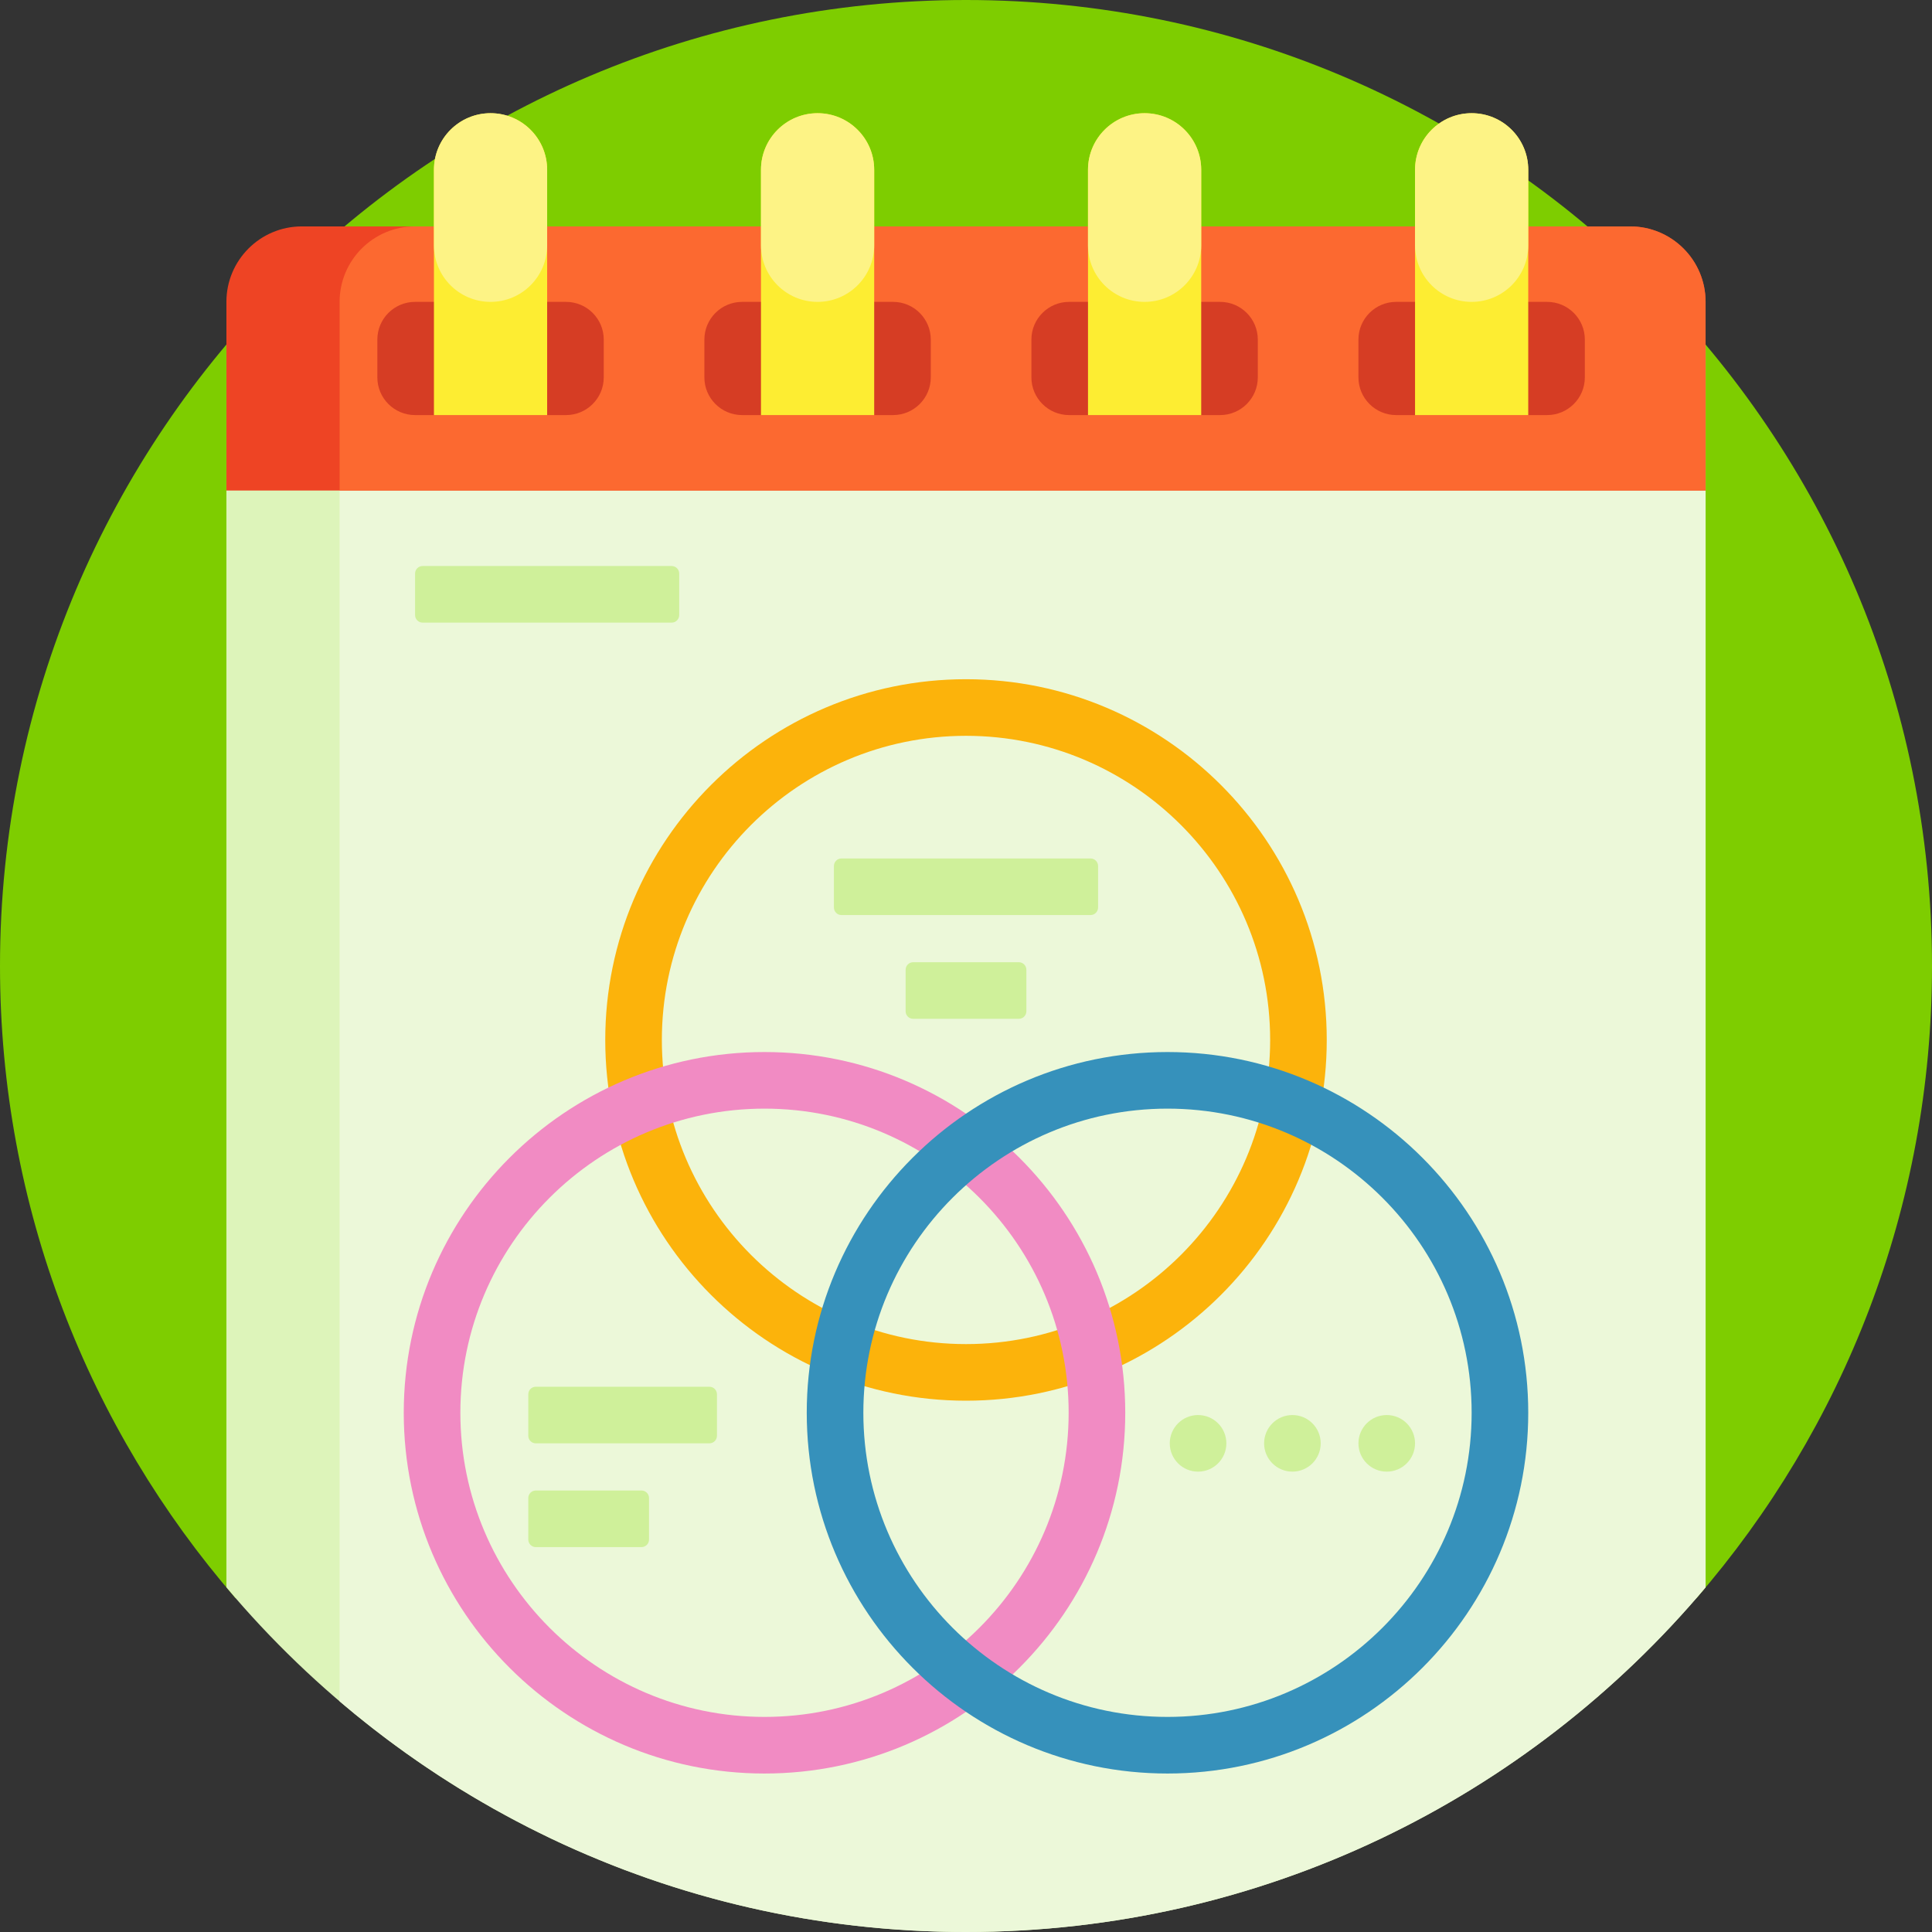 <svg height="512pt" viewBox="0 0 512 512" width="512pt" xmlns="http://www.w3.org/2000/svg"><rect x="0" y="0" width="512" height="512" fill="#333333" stroke="none"/><path d="m62.398 423.5c-38.875-44.895-62.398-103.449-62.398-167.5 0-141.387 114.613-256 256-256s256 114.613 256 256c0 64.051-23.523 122.605-62.398 167.5-46.941-54.207-116.266-88.5-193.602-88.5s-146.66 34.293-193.602 88.5zm0 0" fill="#7ecd00"/><path d="m452 420.664c-46.961 55.84-117.328 91.336-196 91.336s-149.039-35.496-196-91.336v-329.328c6.297-7.488 13.012-14.617 20.117-21.336h351.766c7.105 6.719 13.82 13.848 20.117 21.336zm0 0" fill="#ddf4ba"/><path d="m452 420.664c-46.961 55.84-117.328 91.336-196 91.336-63.344 0-121.305-23.02-166-61.129v-380.871h341.883c7.105 6.719 13.82 13.848 20.117 21.336zm0 0" fill="#ecf8d9"/><path d="m291 229.5v11c0 1.105-.895 2-2 2h-66c-1.105 0-2-.895-2-2v-11c0-1.105.895-2 2-2h66c1.105 0 2 .895 2 2zm-111-66.5v-11c0-1.105-.895-2-2-2h-66c-1.105 0-2 .895-2 2v11c0 1.105.895 2 2 2h66c1.105 0 2-.895 2-2zm90 92h-28c-1.105 0-2 .895-2 2v11c0 1.105.895 2 2 2h28c1.105 0 2-.895 2-2v-11c0-1.105-.895-2-2-2zm-82 112.5h-46c-1.105 0-2 .895-2 2v11c0 1.105.895 2 2 2h46c1.105 0 2-.895 2-2v-11c0-1.105-.895-2-2-2zm-18 27.5h-28c-1.105 0-2 .895-2 2v11c0 1.105.895 2 2 2h28c1.105 0 2-.895 2-2v-11c0-1.105-.895-2-2-2zm147.5-20c-4.141 0-7.5 3.359-7.5 7.5s3.359 7.5 7.5 7.5 7.5-3.359 7.5-7.5-3.359-7.5-7.5-7.5zm25 0c-4.141 0-7.5 3.359-7.5 7.5s3.359 7.5 7.5 7.5 7.5-3.359 7.5-7.5-3.359-7.5-7.5-7.5zm25 0c-4.141 0-7.5 3.359-7.5 7.5s3.359 7.5 7.5 7.5 7.5-3.359 7.5-7.5-3.359-7.5-7.5-7.5zm0 0" fill="#cff09a"/><path d="m452 130h-392v-50c0-11.047 8.953-20 20-20h352c11.047 0 20 8.953 20 20zm0 0" fill="#ee4424"/><path d="m452 130h-362v-50c0-11.047 8.953-20 20-20h322c11.047 0 20 8.953 20 20zm0 0" fill="#fc6930"/><path d="m160 90v10c0 5.523-4.477 10-10 10h-40c-5.523 0-10-4.477-10-10v-10c0-5.523 4.477-10 10-10h40c5.523 0 10 4.477 10 10zm76.668-10h-40c-5.523 0-10 4.477-10 10v10c0 5.523 4.477 10 10 10h40c5.523 0 10-4.477 10-10v-10c0-5.523-4.48-10-10-10zm86.664 0h-40c-5.523 0-10 4.477-10 10v10c0 5.523 4.477 10 10 10h40c5.523 0 10-4.477 10-10v-10c0-5.523-4.477-10-10-10zm86.668 0h-40c-5.523 0-10 4.477-10 10v10c0 5.523 4.477 10 10 10h40c5.523 0 10-4.477 10-10v-10c0-5.523-4.477-10-10-10zm0 0" fill="#d63d24"/><path d="m145 45v65h-30v-65c0-8.285 6.715-15 15-15s15 6.715 15 15zm71.668-15c-8.285 0-15 6.715-15 15v65h30v-65c0-8.285-6.719-15-15-15zm86.664 0c-8.281 0-15 6.715-15 15v65h30v-65c0-8.285-6.715-15-15-15zm86.668 0c-8.285 0-15 6.715-15 15v65h30v-65c0-8.285-6.715-15-15-15zm0 0" fill="#fded32"/><path d="m231.668 45v20c0 8.285-6.719 15-15 15-8.285 0-15-6.715-15-15v-20c0-8.285 6.715-15 15-15 8.281 0 15 6.715 15 15zm-101.668-15c-8.285 0-15 6.715-15 15v20c0 8.285 6.715 15 15 15s15-6.715 15-15v-20c0-8.285-6.715-15-15-15zm173.332 0c-8.281 0-15 6.715-15 15v20c0 8.285 6.719 15 15 15 8.285 0 15-6.715 15-15v-20c0-8.285-6.715-15-15-15zm86.668 0c-8.285 0-15 6.715-15 15v20c0 8.285 6.715 15 15 15s15-6.715 15-15v-20c0-8.285-6.715-15-15-15zm0 0" fill="#fdf385"/><path d="m256 180c-52.715 0-95.602 42.887-95.602 95.602 0 52.711 42.887 95.598 95.602 95.598s95.602-42.883 95.602-95.598c0-52.715-42.887-95.602-95.602-95.602zm0 176.199c-44.441 0-80.602-36.156-80.602-80.598 0-44.445 36.156-80.602 80.602-80.602s80.602 36.156 80.602 80.602c0 44.441-36.16 80.598-80.602 80.598zm0 0" fill="#fcb30b"/><path d="m202.602 278.801c-52.715 0-95.602 42.883-95.602 95.598 0 52.715 42.887 95.602 95.602 95.602 52.715 0 95.602-42.887 95.602-95.602-.004-52.711-42.891-95.598-95.602-95.598zm0 176.199c-44.445 0-80.602-36.156-80.602-80.602 0-44.441 36.156-80.598 80.602-80.598 44.445 0 80.602 36.156 80.602 80.598-.004 44.445-36.16 80.602-80.602 80.602zm0 0" fill="#f18bc3"/><path d="m309.398 278.801c-52.715 0-95.602 42.883-95.602 95.598 0 52.715 42.887 95.602 95.602 95.602 52.715 0 95.602-42.887 95.602-95.602 0-52.711-42.887-95.598-95.602-95.598zm0 176.199c-44.441 0-80.602-36.156-80.602-80.602 0-44.441 36.156-80.598 80.602-80.598 44.445 0 80.602 36.156 80.602 80.598 0 44.445-36.156 80.602-80.602 80.602zm0 0" fill="#3691bb"/></svg>